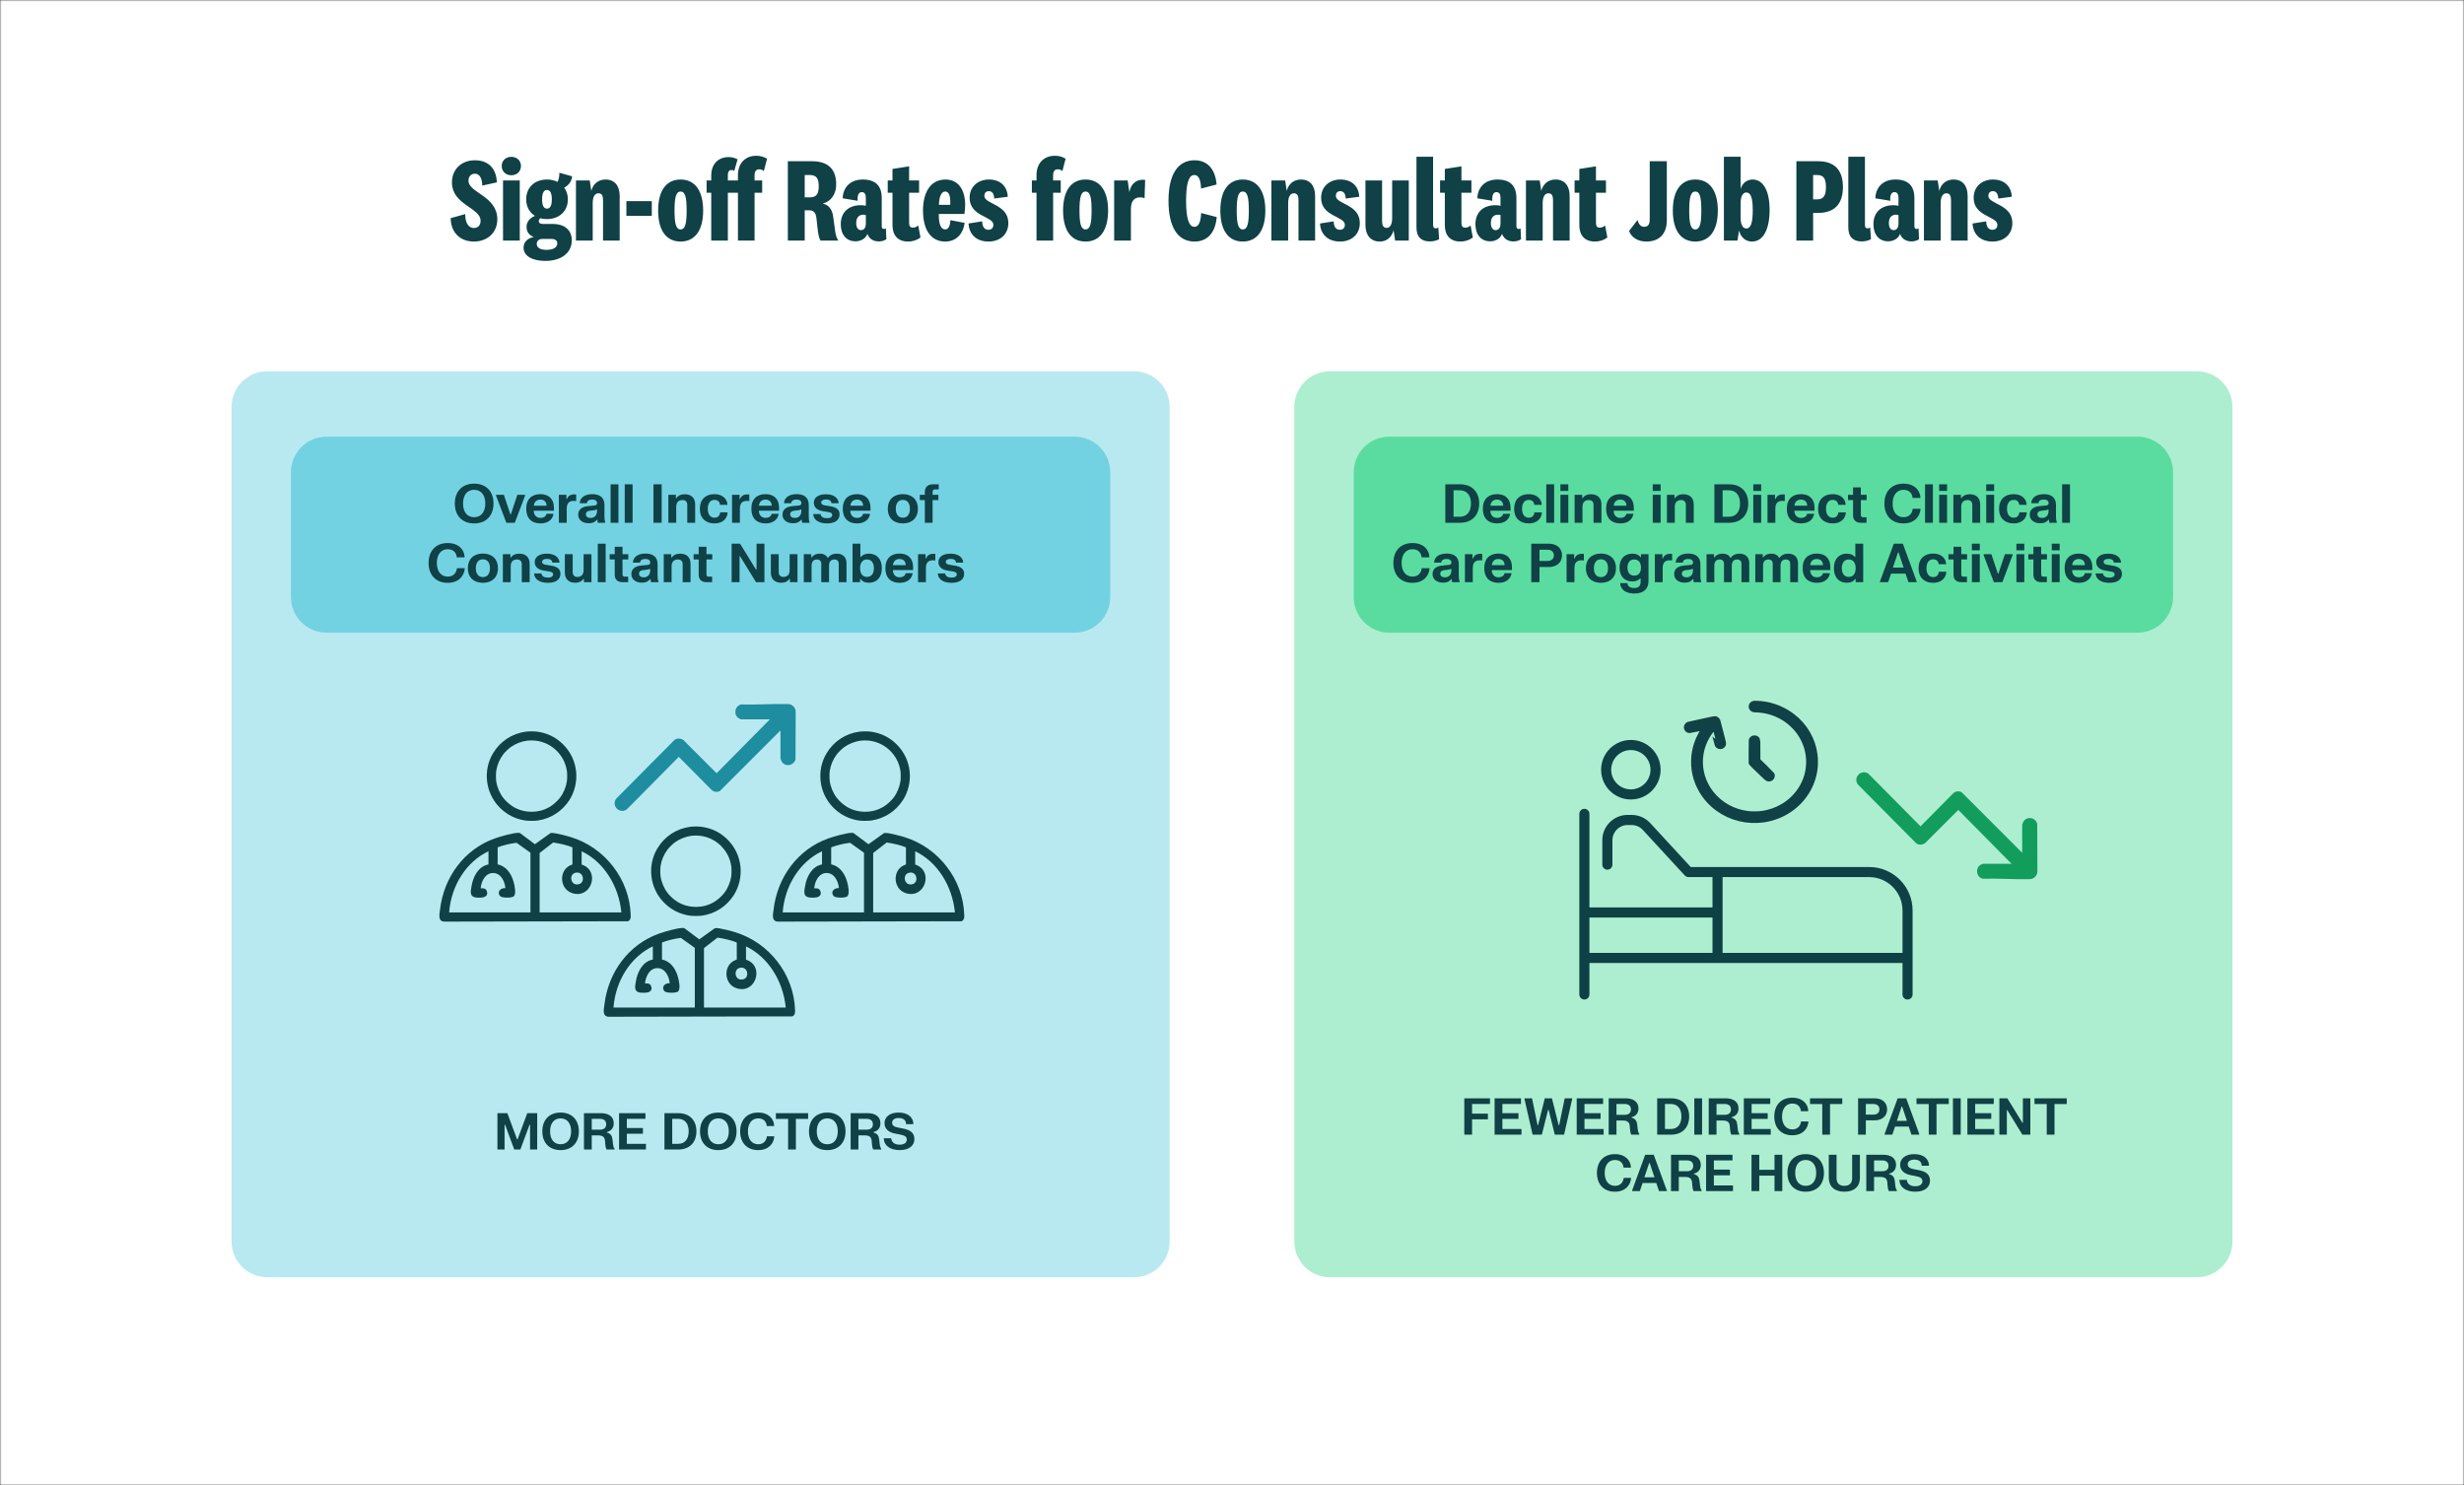 <svg width="768" height="463" viewBox="0 0 768 463" fill="none" xmlns="http://www.w3.org/2000/svg">
<rect x="0" y="0" width="768" height="463" fill="#333333" stroke="none"/>
<g clip-path="url(#clip0_53_837)">
<mask id="mask0_53_837" style="mask-type:luminance" maskUnits="userSpaceOnUse" x="0" y="0" width="768" height="463">
<path d="M768 0H0V463H768V0Z" fill="white"/>
</mask>
<g mask="url(#mask0_53_837)">
<path d="M768 0H0V463H768V0Z" fill="white"/>
<path d="M353.465 115.75H83.277C77.145 115.75 72.174 120.725 72.174 126.862V387.068C72.174 393.205 77.145 398.18 83.277 398.18H353.465C359.598 398.18 364.569 393.205 364.569 387.068V126.862C364.569 120.725 359.598 115.75 353.465 115.75Z" fill="#B9E9F0"/>
<path d="M684.723 115.75H414.535C408.403 115.75 403.431 120.725 403.431 126.862V387.068C403.431 393.205 408.403 398.18 414.535 398.18H684.723C690.855 398.18 695.827 393.205 695.827 387.068V126.862C695.827 120.725 690.855 115.75 684.723 115.75Z" fill="#ADEED0"/>
<path d="M247.806 314.979V314.898C247.493 303.847 239.806 293.856 229.113 290.608C229.062 290.591 223.904 289.06 222.845 289.363L222.788 289.38L217.956 292.843L213.489 289.501C213.211 289.262 212.945 289.279 212.733 289.293H212.643C210.81 289.369 207.023 290.477 205.402 291.056C196.061 294.394 189.53 302.955 188.361 313.397C188.343 313.539 188.32 313.696 188.297 313.865C188.168 314.746 188.011 315.84 188.555 316.486C188.814 316.793 189.195 316.954 189.692 316.968L246.884 316.857H246.965L247.039 316.82C247.849 316.396 247.826 315.611 247.81 314.983L247.806 314.979ZM203.479 299.142C200.311 299.731 198.677 302.985 198.203 305.896C198.183 306.027 198.159 306.162 198.132 306.297C197.967 307.222 197.796 308.177 198.294 308.83C198.566 309.19 199.014 309.4 199.619 309.456C201.358 309.618 202.42 309.406 202.867 308.803C203.143 308.434 203.163 307.956 202.931 307.387C202.581 306.522 201.757 306.559 201.152 306.589C201.115 306.589 201.078 306.589 201.041 306.593C201.28 304.227 202.554 301.814 204.905 301.814C207.231 301.814 208.503 304.173 208.762 306.515C208.048 306.458 207.303 306.748 206.926 307.273C206.576 307.764 206.61 308.36 207.023 308.904C207.229 309.177 207.679 309.353 208.402 309.44C209.283 309.548 210.82 309.514 211.324 309.103C212.215 308.379 211.624 305.731 211.324 304.627C210.511 301.602 208.657 299.569 206.334 299.129L206.344 293.809C208.278 293.098 210.258 292.623 212.235 292.398L216.567 295.501V314.094H191.219C191.864 305.664 196.626 298.267 203.479 295.03V299.132V299.142ZM231.48 305.344C230.209 305.574 229.476 304.759 229.311 303.854C229.153 302.969 229.519 301.919 230.706 301.707C231.981 301.474 232.711 302.292 232.875 303.201C233.033 304.085 232.667 305.136 231.48 305.348V305.344ZM226.426 303.42C226.358 305.25 227.334 307.411 229.661 308.117C231.403 308.646 233.027 308.299 234.231 307.145C235.492 305.933 236.054 303.992 235.62 302.306C235.229 300.788 234.133 299.684 232.519 299.179V295.043C239.258 298.237 244.073 305.634 244.907 314.104H219.421V295.572L223.638 292.304C226.059 292.664 227.976 293.146 229.638 293.815L229.648 299.159C227.751 299.701 226.493 301.346 226.419 303.422L226.426 303.42Z" fill="#0F4146"/>
<path fill-rule="evenodd" clip-rule="evenodd" d="M230.804 270.275C230.488 267.024 229.089 264.06 226.779 261.748C224.533 259.503 221.819 258.164 218.655 257.75C217.72 257.629 216.015 257.629 215.107 257.753C210.816 258.335 207.151 260.751 204.908 264.474C201.706 269.791 202.494 276.74 206.811 281.229C208.715 283.208 210.947 284.514 213.56 285.17C214.686 285.456 215.534 285.55 216.909 285.55C217.781 285.55 218.416 285.516 218.907 285.439C222.946 284.82 226.392 282.599 228.642 279.17C230.309 276.632 231.103 273.358 230.804 270.275ZM227.928 273.166C227.663 274.997 226.866 276.915 225.77 278.348C225.014 279.338 223.675 280.539 222.646 281.152C220.87 282.209 219.001 282.72 216.909 282.72C214.818 282.72 212.948 282.209 211.173 281.152C210.144 280.539 208.802 279.338 208.048 278.348C206.953 276.912 206.146 274.983 205.887 273.166C205.782 272.423 205.782 270.706 205.89 270.016C206.183 268.121 206.879 266.453 208.039 264.884C208.554 264.184 209.68 263.088 210.423 262.555C211.902 261.502 213.756 260.779 215.598 260.543C216.223 260.463 217.518 260.459 218.157 260.543C220.682 260.856 222.919 261.926 224.67 263.653C226.463 265.423 227.545 267.536 227.928 270.02C228.037 270.713 228.037 272.429 227.928 273.169V273.166Z" fill="#0F4146"/>
<path d="M300.54 285.325V285.244C300.228 274.192 292.54 264.202 281.847 260.954C281.797 260.938 276.638 259.406 275.579 259.709L275.521 259.725L270.689 263.189L266.224 259.847C265.944 259.608 265.679 259.624 265.467 259.638H265.376C263.544 259.715 259.758 260.823 258.137 261.401C248.795 264.74 242.265 273.301 241.095 283.743C241.078 283.885 241.055 284.043 241.031 284.211C240.903 285.092 240.745 286.187 241.29 286.832C241.549 287.139 241.928 287.3 242.426 287.314L299.619 287.203H299.699L299.773 287.166C300.584 286.741 300.56 285.957 300.543 285.328L300.54 285.325ZM256.213 269.488C253.046 270.077 251.412 273.331 250.937 276.242C250.917 276.373 250.893 276.508 250.867 276.642C250.702 277.568 250.531 278.524 251.028 279.177C251.301 279.536 251.748 279.746 252.353 279.803C254.091 279.964 255.154 279.752 255.601 279.15C255.877 278.78 255.897 278.302 255.665 277.733C255.315 276.868 254.492 276.905 253.886 276.935C253.849 276.935 253.812 276.935 253.775 276.939C254.014 274.573 255.289 272.16 257.639 272.16C259.966 272.16 261.237 274.519 261.496 276.861C260.783 276.805 260.036 277.093 259.66 277.618C259.31 278.11 259.344 278.706 259.758 279.251C259.962 279.523 260.413 279.698 261.137 279.785C262.017 279.894 263.554 279.859 264.059 279.449C264.95 278.726 264.358 276.078 264.059 274.974C263.244 271.948 261.392 269.915 259.068 269.474L259.079 264.154C261.012 263.444 262.993 262.97 264.97 262.744L269.3 265.847V284.439H243.953C244.599 276.01 249.36 268.613 256.213 265.376V269.478V269.488ZM284.214 275.691C282.943 275.919 282.21 275.104 282.046 274.2C281.887 273.314 282.254 272.264 283.441 272.052C284.715 271.82 285.445 272.638 285.61 273.547C285.768 274.431 285.402 275.481 284.214 275.693V275.691ZM279.16 273.765C279.093 275.596 280.068 277.756 282.395 278.463C284.137 278.992 285.761 278.644 286.964 277.491C288.226 276.279 288.787 274.338 288.353 272.651C287.964 271.134 286.867 270.03 285.254 269.525V265.39C291.993 268.583 296.808 275.979 297.642 284.45H272.156V265.918L276.373 262.65C278.793 263.01 280.71 263.491 282.371 264.161L282.381 269.505C280.485 270.047 279.227 271.692 279.153 273.769L279.16 273.765Z" fill="#0F4146"/>
<path fill-rule="evenodd" clip-rule="evenodd" d="M283.538 240.621C283.223 237.371 281.824 234.406 279.513 232.094C277.267 229.849 274.554 228.51 271.389 228.096C270.454 227.975 268.749 227.975 267.841 228.1C263.551 228.681 259.886 231.098 257.643 234.82C254.441 240.137 255.228 247.085 259.546 251.575C261.449 253.554 263.682 254.859 266.294 255.516C267.421 255.802 268.269 255.896 269.644 255.896C270.515 255.896 271.15 255.862 271.642 255.785C275.68 255.166 279.126 252.944 281.376 249.515C283.044 246.978 283.838 243.704 283.538 240.621ZM280.663 243.512C280.398 245.343 279.601 247.261 278.505 248.695C277.748 249.684 276.41 250.885 275.381 251.498C273.605 252.554 271.735 253.066 269.644 253.066C267.552 253.066 265.683 252.554 263.907 251.498C262.878 250.885 261.536 249.684 260.783 248.695C259.687 247.258 258.88 245.329 258.621 243.512C258.516 242.768 258.516 241.052 258.624 240.362C258.917 238.467 259.613 236.799 260.773 235.23C261.288 234.53 262.414 233.433 263.158 232.902C264.637 231.848 266.49 231.125 268.333 230.889C268.958 230.808 270.253 230.805 270.891 230.889C273.416 231.202 275.653 232.272 277.404 233.998C279.197 235.769 280.28 237.882 280.663 240.366C280.771 241.059 280.771 242.775 280.663 243.516V243.512Z" fill="#0F4146"/>
<path d="M196.578 285.325V285.244C196.266 274.192 188.578 264.202 177.884 260.954C177.834 260.938 172.676 259.406 171.616 259.709L171.56 259.725L166.727 263.189L162.262 259.847C161.983 259.608 161.717 259.624 161.506 259.638H161.414C159.582 259.715 155.796 260.823 154.175 261.401C144.833 264.74 138.303 273.301 137.132 283.743C137.116 283.885 137.093 284.043 137.069 284.211C136.941 285.092 136.783 286.187 137.328 286.832C137.587 287.139 137.967 287.3 138.464 287.314L195.657 287.203H195.737L195.811 287.166C196.622 286.741 196.598 285.957 196.581 285.328L196.578 285.325ZM152.251 269.488C149.084 270.077 147.449 273.331 146.975 276.242C146.955 276.373 146.931 276.508 146.904 276.642C146.74 277.568 146.569 278.524 147.066 279.177C147.338 279.536 147.785 279.746 148.39 279.803C150.129 279.964 151.192 279.752 151.639 279.15C151.915 278.78 151.935 278.302 151.703 277.733C151.353 276.868 150.53 276.905 149.925 276.935C149.888 276.935 149.851 276.935 149.814 276.939C150.052 274.573 151.326 272.16 153.677 272.16C156.004 272.16 157.275 274.519 157.534 276.861C156.821 276.805 156.074 277.093 155.698 277.618C155.348 278.11 155.382 278.706 155.796 279.251C156 279.523 156.451 279.698 157.174 279.785C158.055 279.894 159.592 279.859 160.096 279.449C160.988 278.726 160.395 276.078 160.096 274.974C159.282 271.948 157.43 269.915 155.106 269.474L155.117 264.154C157.049 263.444 159.031 262.97 161.008 262.744L165.338 265.847V284.439H139.991C140.636 276.01 145.398 268.613 152.251 265.376V269.478V269.488ZM180.252 275.691C178.981 275.919 178.248 275.104 178.083 274.2C177.925 273.314 178.292 272.264 179.479 272.052C180.753 271.82 181.483 272.638 181.648 273.547C181.806 274.431 181.439 275.481 180.252 275.693V275.691ZM175.198 273.765C175.131 275.596 176.106 277.756 178.433 278.463C180.175 278.992 181.799 278.644 183.003 277.491C184.263 276.279 184.825 274.338 184.392 272.651C184.002 271.134 182.905 270.03 181.291 269.525V265.39C188.03 268.583 192.846 275.979 193.679 284.45H168.194V265.918L172.41 262.65C174.832 263.01 176.748 263.491 178.409 264.161L178.419 269.505C176.523 270.047 175.265 271.692 175.191 273.769L175.198 273.765Z" fill="#0F4146"/>
<path fill-rule="evenodd" clip-rule="evenodd" d="M179.576 240.621C179.261 237.371 177.861 234.406 175.551 232.094C173.305 229.849 170.591 228.51 167.427 228.096C166.492 227.975 164.787 227.975 163.879 228.1C159.589 228.681 155.923 231.098 153.681 234.82C150.479 240.137 151.266 247.085 155.584 251.575C157.487 253.554 159.72 254.859 162.333 255.516C163.459 255.802 164.307 255.896 165.682 255.896C166.552 255.896 167.188 255.862 167.679 255.785C171.717 255.166 175.164 252.944 177.415 249.515C179.082 246.978 179.876 243.704 179.576 240.621ZM176.701 243.512C176.436 245.343 175.639 247.261 174.542 248.695C173.785 249.684 172.448 250.885 171.419 251.498C169.643 252.554 167.774 253.066 165.682 253.066C163.591 253.066 161.72 252.554 159.945 251.498C158.916 250.885 157.574 249.684 156.821 248.695C155.725 247.258 154.918 245.329 154.659 243.512C154.555 242.768 154.555 241.052 154.662 240.362C154.955 238.467 155.651 236.799 156.811 235.23C157.325 234.53 158.452 233.433 159.195 232.902C160.675 231.848 162.527 231.125 164.371 230.889C164.996 230.808 166.291 230.805 166.929 230.889C169.455 231.202 171.691 232.272 173.443 233.998C175.235 235.769 176.318 237.882 176.701 240.366C176.809 241.059 176.809 242.775 176.701 243.516V243.512Z" fill="#0F4146"/>
<path d="M582.588 270.286H526.976L514.355 256.591C512.866 254.974 510.752 254.048 508.557 254.048H507.309C502.961 254.048 499.423 257.59 499.423 261.94V269.543C499.423 270.411 500.129 271.118 500.997 271.118C501.865 271.118 502.571 270.411 502.571 269.543V261.94C502.571 259.327 504.695 257.199 507.309 257.199H508.557C509.875 257.199 511.145 257.754 512.04 258.726L525.127 272.929C525.424 273.251 525.847 273.437 526.285 273.437H533.763V282.893H495.408V253.726C495.408 252.857 494.702 252.151 493.834 252.151C492.966 252.151 492.26 252.857 492.26 253.726V310.032C492.26 310.901 492.966 311.607 493.834 311.607C494.702 311.607 495.408 310.901 495.408 310.032V300.219H592.986V310.032C592.986 310.901 593.692 311.607 594.56 311.607C595.428 311.607 596.134 310.901 596.134 310.032V283.842C596.134 276.367 590.056 270.286 582.588 270.286ZM495.408 286.043H533.763V297.066H495.408V286.043ZM536.912 273.437H582.588C588.32 273.437 592.986 278.106 592.986 283.842V297.068H536.912V273.437Z" fill="#0E4145"/>
<path d="M508.319 249.24C513.432 249.24 517.592 245.076 517.592 239.96C517.592 234.843 513.432 230.68 508.319 230.68C503.206 230.68 499.044 234.843 499.044 239.96C499.044 245.076 503.204 249.24 508.319 249.24ZM502.192 239.96C502.192 236.58 504.94 233.83 508.317 233.83C511.694 233.83 514.442 236.58 514.442 239.96C514.442 243.339 511.694 246.089 508.317 246.089C504.94 246.089 502.192 243.339 502.192 239.96Z" fill="#0E4145"/>
<path fill-rule="evenodd" clip-rule="evenodd" d="M546.731 219.477C546.217 219.555 545.902 220.054 546.069 220.527C546.132 220.706 546.325 220.914 546.505 220.997C546.634 221.057 546.718 221.067 547.366 221.089C550.377 221.195 553.078 221.948 555.594 223.385C556.859 224.109 557.858 224.86 558.955 225.915C560.377 227.283 561.39 228.646 562.241 230.339C563.896 233.631 564.367 237.27 563.602 240.875C563.12 243.146 562.04 245.451 560.568 247.348C559.653 248.527 558.497 249.655 557.279 250.556C555.396 251.951 553.179 252.967 550.843 253.506C550.036 253.693 549.366 253.801 548.393 253.901C547.893 253.952 545.857 253.952 545.338 253.901C542.161 253.588 539.326 252.564 536.824 250.827C535.039 249.587 533.445 247.928 532.29 246.109C530.166 242.765 529.355 238.881 529.973 235.014C530.441 232.082 531.749 229.282 533.703 227.028C533.849 226.86 533.976 226.723 533.985 226.723C533.994 226.723 534.311 227.909 534.688 229.358C535.066 230.808 535.399 232.042 535.428 232.1C535.621 232.494 536.131 232.66 536.543 232.467C536.725 232.381 536.836 232.272 536.936 232.085C537.073 231.826 537.1 231.956 536.143 228.274C535.655 226.395 535.242 224.817 535.225 224.766C535.181 224.636 534.995 224.435 534.852 224.365C534.786 224.333 534.665 224.293 534.583 224.275C534.443 224.247 534.183 224.298 530.464 225.096C528.281 225.563 526.435 225.968 526.361 225.995C526.172 226.063 526.031 226.191 525.933 226.386C525.665 226.912 526.051 227.531 526.649 227.537C526.784 227.538 527.56 227.383 529.424 226.981C530.847 226.675 532.016 226.429 532.022 226.435C532.029 226.441 531.959 226.538 531.868 226.651C530.739 228.046 529.681 229.982 529.055 231.793C528.426 233.618 528.139 235.248 528.102 237.226C528.065 239.227 528.305 240.88 528.916 242.829C529.215 243.782 529.553 244.587 530.081 245.603C531.398 248.133 533.255 250.275 535.599 251.966C539.607 254.858 544.632 256.083 549.618 255.383C552.511 254.978 555.363 253.873 557.76 252.229C561.968 249.344 564.755 244.921 565.467 240.001C565.596 239.105 565.634 238.55 565.634 237.535C565.634 236.579 565.613 236.196 565.512 235.387C564.923 230.666 562.449 226.384 558.597 223.422C556.873 222.096 554.988 221.106 552.859 220.405C551.213 219.864 549.34 219.532 547.679 219.489C547.338 219.48 547.018 219.468 546.966 219.464C546.915 219.459 546.81 219.465 546.731 219.477ZM546.601 230.283C546.333 230.379 546.119 230.595 546.05 230.842C546.031 230.914 546.022 232.144 546.028 234.348L546.036 237.743L546.108 237.877C546.158 237.97 546.915 238.718 548.512 240.255C551.086 242.731 550.966 242.632 551.358 242.63C551.962 242.627 552.361 242.024 552.112 241.494C552.077 241.42 551.31 240.66 549.878 239.279L547.696 237.176L547.688 233.985C547.68 230.975 547.677 230.788 547.624 230.695C547.545 230.556 547.358 230.384 547.213 230.317C547.058 230.245 546.755 230.229 546.601 230.283Z" fill="#0F4146" stroke="#0F4146" stroke-width="2"/>
<path d="M147.718 75.302C143.461 75.302 140.537 72.524 140.463 68.005L145.016 66.746C144.942 69.376 146.015 71.08 147.681 71.08C149.013 71.08 149.79 70.228 149.79 68.82C149.79 64.709 140.871 63.931 140.871 56.856C140.871 52.819 143.794 49.967 148.014 49.967C152.27 49.967 154.713 52.56 154.861 56.856L150.309 57.856C150.309 55.745 149.531 54.153 148.051 54.153C146.792 54.153 146.015 55.004 146.015 56.338C146.015 60.116 155.009 61.079 155.009 68.376C155.009 72.561 151.863 75.302 147.718 75.302ZM162.377 51.745C162.377 53.486 161.082 54.634 159.379 54.634C157.677 54.634 156.381 53.486 156.381 51.745C156.381 50.041 157.677 48.893 159.379 48.893C161.082 48.893 162.377 50.041 162.377 51.745ZM156.788 56.264H162.007V75.006H156.788V56.264ZM168.965 62.153C168.965 64.005 169.446 65.042 170.482 65.042C171.518 65.042 171.999 64.005 171.999 62.153C171.999 60.264 171.518 59.227 170.482 59.227C169.446 59.227 168.965 60.264 168.965 62.153ZM178.218 74.895C178.218 79.006 174.738 81.34 170.001 81.34C166.115 81.34 163.191 79.932 163.191 77.191C163.191 75.376 164.597 74.154 166.411 73.895C165.115 73.45 164.116 72.413 164.116 70.746C164.116 69.043 165.263 67.894 166.744 67.302C165.078 66.265 164.005 64.487 164.005 62.153C164.005 58.338 166.744 55.967 170.482 55.967C171.703 55.967 172.814 56.227 173.776 56.708C174.146 56.005 174.331 55.115 174.368 53.856L178.329 54.967C178.218 56.523 177.107 57.931 175.849 58.486C176.589 59.486 176.996 60.746 176.996 62.153C176.996 65.931 174.183 68.302 170.482 68.302C169.742 68.302 169.076 68.228 168.409 68.043C168.113 68.265 167.928 68.598 167.928 68.931C167.928 69.561 168.483 69.82 169.261 69.82H172.259C176.145 69.82 178.218 71.858 178.218 74.895ZM167.299 76.043C167.299 77.302 168.557 77.895 170.334 77.895C172.296 77.895 173.702 77.228 173.702 75.895C173.702 75.006 173.073 74.487 171.888 74.487H169.039C168.002 74.487 167.299 75.08 167.299 76.043ZM183.817 56.264L184.298 59.523C184.853 57.301 186.518 55.967 188.739 55.967C191.552 55.967 193.144 57.894 193.144 61.079V75.006H187.962V62.301C187.962 61.079 187.592 60.264 186.555 60.264C185.482 60.264 184.742 61.19 184.742 63.338V75.006H179.523V56.264H183.817ZM195.238 67.302V62.709H203.159V67.302H195.238ZM219.163 65.635C219.163 71.709 216.683 75.302 212.131 75.302C207.578 75.302 205.135 71.709 205.135 65.635C205.135 59.56 207.578 55.967 212.131 55.967C216.683 55.967 219.163 59.56 219.163 65.635ZM214.018 65.635C214.018 61.486 213.574 59.709 212.131 59.709C210.724 59.709 210.243 61.486 210.243 65.635C210.243 69.746 210.724 71.524 212.131 71.524C213.574 71.524 214.018 69.746 214.018 65.635ZM226.864 75.006H221.683V60.079H220.239V56.264H221.683V54.782C221.683 51.004 223.977 48.967 227.16 48.967C228.123 48.967 229.159 49.263 229.899 49.671L228.863 53.264C228.604 53.078 228.345 53.004 228.012 53.004C227.271 53.004 226.864 53.56 226.864 54.523V56.264H230.01V54.597C230.01 50.819 232.379 48.559 235.71 48.559C237.117 48.559 238.153 48.93 239.078 49.485L238.079 53.338C237.598 52.93 237.228 52.782 236.635 52.782C235.636 52.782 235.192 53.449 235.192 54.634V56.264H237.561V60.079H235.192V75.006H230.01V60.079H226.864V75.006ZM255.186 58.042C255.186 55.782 254.594 54.56 252.41 54.56H250.818V61.523H252.447C254.594 61.523 255.186 60.301 255.186 58.042ZM261.293 75.006H255.741C255.371 74.376 255.149 73.487 254.964 72.339L254.446 67.783C254.187 66.153 253.52 65.561 252.188 65.561H250.818V75.006H245.563V50.263H253.076C258.221 50.263 260.627 52.856 260.627 57.449C260.627 60.894 258.665 62.931 256.518 63.413V63.487C258.147 63.857 259.331 65.116 259.664 67.339L260.331 72.191C260.479 73.302 260.775 74.228 261.293 75.006ZM274.829 61.783V70.487C274.829 71.154 275.125 71.376 275.495 71.376C275.717 71.376 275.902 71.339 276.125 71.191L276.273 74.599C275.643 75.006 274.792 75.265 273.83 75.265C272.719 75.265 271.646 74.858 270.943 73.969C270.684 73.673 270.499 73.302 270.351 72.895C269.87 74.302 268.389 75.228 266.649 75.228C263.8 75.228 262.06 73.154 262.06 69.894C262.06 65.968 264.725 63.968 268.278 63.968C268.87 63.968 269.462 64.042 269.87 64.153V61.635C269.87 60.709 269.573 59.894 268.611 59.894C267.612 59.894 267.205 60.894 267.316 62.598L262.652 61.82C262.763 58.412 265.021 55.967 268.907 55.967C272.83 55.967 274.829 57.856 274.829 61.783ZM269.87 69.672V67.042C269.684 66.968 269.388 66.931 269.092 66.931C267.723 66.931 266.872 67.82 266.872 69.524C266.872 70.969 267.464 71.746 268.352 71.746C269.277 71.746 269.87 71.043 269.87 69.672ZM286.208 70.302L286.911 74.043C285.911 74.821 284.505 75.302 283.062 75.302C279.879 75.302 278.176 73.413 278.176 70.191V60.079H276.695V56.264H278.176V52.671L283.358 51.856V56.264H286.467V60.079H283.358V69.524C283.358 70.561 283.765 70.969 284.542 70.969C285.134 70.969 285.615 70.783 286.208 70.302ZM294.61 71.524C295.721 71.524 296.128 70.228 296.239 68.635L300.68 69.487C300.162 73.043 297.978 75.302 294.61 75.302C290.206 75.302 287.689 71.709 287.689 65.635C287.689 59.894 290.095 55.967 294.684 55.967C298.867 55.967 300.828 59.412 300.828 63.857C300.828 64.672 300.754 65.598 300.606 66.709H292.612C292.575 69.857 293.241 71.524 294.61 71.524ZM292.649 63.857H296.165C296.202 63.598 296.202 63.338 296.202 63.079C296.202 61.301 295.869 59.709 294.61 59.709C293.315 59.709 292.723 61.486 292.649 63.857ZM301.888 69.672L306.144 69.005C306.144 70.635 306.847 71.635 308.032 71.635C309.031 71.635 309.623 71.08 309.623 70.08C309.623 67.376 302.221 67.561 302.221 61.672C302.221 58.19 304.812 55.967 308.254 55.967C311.918 55.967 313.991 58.227 314.102 61.338L309.882 61.894C309.845 60.523 309.327 59.597 308.217 59.597C307.366 59.597 306.81 60.116 306.81 61.079C306.81 63.672 314.287 63.635 314.287 69.524C314.287 73.117 311.659 75.302 308.106 75.302C304.331 75.302 302.036 73.043 301.888 69.672ZM323.068 60.079H321.624V56.264H323.068V54.597C323.068 50.819 325.437 48.559 328.768 48.559C330.211 48.559 331.248 48.93 332.136 49.485L331.136 53.338C330.655 52.93 330.285 52.782 329.693 52.782C328.694 52.782 328.25 53.449 328.25 54.634V56.264H330.618V60.079H328.25V75.006H323.068V60.079ZM345.38 65.635C345.38 71.709 342.9 75.302 338.347 75.302C333.795 75.302 331.352 71.709 331.352 65.635C331.352 59.56 333.795 55.967 338.347 55.967C342.9 55.967 345.38 59.56 345.38 65.635ZM340.235 65.635C340.235 61.486 339.791 59.709 338.347 59.709C336.941 59.709 336.46 61.486 336.46 65.635C336.46 69.746 336.941 71.524 338.347 71.524C339.791 71.524 340.235 69.746 340.235 65.635ZM356.93 56.079L356.745 61.783C356.375 61.635 355.931 61.523 355.376 61.523C353.377 61.523 352.489 62.931 352.489 65.153V75.006H347.27V56.264H351.489L352.008 59.931C352.452 57.227 354.302 55.745 356.93 56.079ZM364.21 62.598C364.21 54.301 367.171 49.967 372.316 49.967C376.609 49.967 378.83 53.041 379.2 57.523L374.352 58.782C374.278 56.56 373.834 54.56 372.242 54.56C370.503 54.56 369.688 57.227 369.688 62.598C369.688 68.005 370.54 70.709 372.279 70.709C373.834 70.709 374.278 68.635 374.389 66.413L379.237 67.672C378.867 72.154 376.646 75.302 372.316 75.302C367.171 75.302 364.21 70.932 364.21 62.598ZM394.392 65.635C394.392 71.709 391.912 75.302 387.36 75.302C382.807 75.302 380.364 71.709 380.364 65.635C380.364 59.56 382.807 55.967 387.36 55.967C391.912 55.967 394.392 59.56 394.392 65.635ZM389.247 65.635C389.247 61.486 388.803 59.709 387.36 59.709C385.953 59.709 385.472 61.486 385.472 65.635C385.472 69.746 385.953 71.524 387.36 71.524C388.803 71.524 389.247 69.746 389.247 65.635ZM400.576 56.264L401.057 59.523C401.612 57.301 403.278 55.967 405.498 55.967C408.311 55.967 409.903 57.894 409.903 61.079V75.006H404.721V62.301C404.721 61.079 404.351 60.264 403.315 60.264C402.241 60.264 401.501 61.19 401.501 63.338V75.006H396.282V56.264H400.576ZM411.442 69.672L415.699 69.005C415.699 70.635 416.402 71.635 417.586 71.635C418.586 71.635 419.178 71.08 419.178 70.08C419.178 67.376 411.776 67.561 411.776 61.672C411.776 58.19 414.366 55.967 417.809 55.967C421.473 55.967 423.545 58.227 423.656 61.338L419.437 61.894C419.4 60.523 418.882 59.597 417.772 59.597C416.92 59.597 416.365 60.116 416.365 61.079C416.365 63.672 423.841 63.635 423.841 69.524C423.841 73.117 421.214 75.302 417.66 75.302C413.885 75.302 411.59 73.043 411.442 69.672ZM434.847 75.006L434.366 71.784C433.811 73.932 432.256 75.302 430.035 75.302C427.26 75.302 425.594 73.339 425.594 70.154V56.264H430.776V68.969C430.776 70.191 431.183 71.043 432.182 71.043C433.218 71.043 433.922 70.08 433.922 68.005V56.264H439.103V75.006H434.847ZM448.306 70.932L448.566 74.561C447.862 74.969 446.789 75.265 445.679 75.265C443.162 75.265 441.496 74.043 441.496 70.895V48.856H446.678V70.228C446.678 70.895 447.011 71.191 447.492 71.191C447.751 71.191 448.01 71.117 448.306 70.932ZM458.364 70.302L459.068 74.043C458.068 74.821 456.662 75.302 455.218 75.302C452.035 75.302 450.333 73.413 450.333 70.191V60.079H448.852V56.264H450.333V52.671L455.515 51.856V56.264H458.624V60.079H455.515V69.524C455.515 70.561 455.922 70.969 456.699 70.969C457.291 70.969 457.772 70.783 458.364 70.302ZM472.648 61.783V70.487C472.648 71.154 472.944 71.376 473.315 71.376C473.537 71.376 473.722 71.339 473.944 71.191L474.092 74.599C473.463 75.006 472.611 75.265 471.649 75.265C470.539 75.265 469.465 74.858 468.762 73.969C468.503 73.673 468.318 73.302 468.17 72.895C467.689 74.302 466.208 75.228 464.469 75.228C461.619 75.228 459.879 73.154 459.879 69.894C459.879 65.968 462.544 63.968 466.097 63.968C466.689 63.968 467.282 64.042 467.689 64.153V61.635C467.689 60.709 467.393 59.894 466.43 59.894C465.431 59.894 465.024 60.894 465.135 62.598L460.471 61.82C460.582 58.412 462.84 55.967 466.726 55.967C470.65 55.967 472.648 57.856 472.648 61.783ZM467.689 69.672V67.042C467.504 66.968 467.208 66.931 466.911 66.931C465.542 66.931 464.691 67.82 464.691 69.524C464.691 70.969 465.283 71.746 466.171 71.746C467.097 71.746 467.689 71.043 467.689 69.672ZM479.913 56.264L480.394 59.523C480.949 57.301 482.615 55.967 484.836 55.967C487.648 55.967 489.24 57.894 489.24 61.079V75.006H484.058V62.301C484.058 61.079 483.688 60.264 482.652 60.264C481.578 60.264 480.838 61.19 480.838 63.338V75.006H475.62V56.264H479.913ZM500.292 70.302L500.995 74.043C499.996 74.821 498.589 75.302 497.146 75.302C493.963 75.302 492.26 73.413 492.26 70.191V60.079H490.78V56.264H492.26V52.671L497.442 51.856V56.264H500.551V60.079H497.442V69.524C497.442 70.561 497.849 70.969 498.626 70.969C499.218 70.969 499.7 70.783 500.292 70.302ZM514.203 68.413V50.263H519.532V68.598C519.532 73.117 517.016 75.302 513.092 75.302C510.464 75.302 508.429 73.932 507.763 72.006L510.39 68.598C510.761 69.82 511.316 70.709 512.463 70.709C513.648 70.709 514.203 70.006 514.203 68.413ZM535.428 65.635C535.428 71.709 532.948 75.302 528.396 75.302C523.843 75.302 521.401 71.709 521.401 65.635C521.401 59.56 523.843 55.967 528.396 55.967C532.948 55.967 535.428 59.56 535.428 65.635ZM530.283 65.635C530.283 61.486 529.839 59.709 528.396 59.709C526.989 59.709 526.508 61.486 526.508 65.635C526.508 69.746 526.989 71.524 528.396 71.524C529.839 71.524 530.283 69.746 530.283 65.635ZM542.537 48.856V58.931C542.981 57.19 544.462 55.967 546.276 55.967C549.644 55.967 551.568 59.597 551.568 65.45C551.568 71.302 549.681 75.302 546.09 75.302C544.055 75.302 542.537 73.969 542.056 71.858L541.538 75.006H537.319V48.856H542.537ZM542.537 63.227V67.968C542.537 70.006 543.203 71.228 544.314 71.228C545.757 71.228 546.313 69.302 546.313 65.524C546.313 61.746 545.72 60.005 544.314 60.005C543.203 60.005 542.537 61.264 542.537 63.227ZM566.686 66.376H565.131V75.006H559.913V50.263H566.686C571.756 50.263 574.421 52.967 574.421 58.301C574.421 63.635 571.756 66.376 566.686 66.376ZM569.129 58.338C569.129 55.634 568.351 54.56 566.39 54.56H565.131V62.153H566.39C568.314 62.153 569.129 61.042 569.129 58.338ZM582.908 70.932L583.167 74.561C582.464 74.969 581.391 75.265 580.28 75.265C577.763 75.265 576.098 74.043 576.098 70.895V48.856H581.28V70.228C581.28 70.895 581.613 71.191 582.094 71.191C582.353 71.191 582.612 71.117 582.908 70.932ZM596.697 61.783V70.487C596.697 71.154 596.993 71.376 597.363 71.376C597.585 71.376 597.77 71.339 597.992 71.191L598.14 74.599C597.511 75.006 596.66 75.265 595.698 75.265C594.587 75.265 593.514 74.858 592.811 73.969C592.552 73.673 592.367 73.302 592.219 72.895C591.737 74.302 590.257 75.228 588.517 75.228C585.667 75.228 583.928 73.154 583.928 69.894C583.928 65.968 586.593 63.968 590.146 63.968C590.738 63.968 591.33 64.042 591.737 64.153V61.635C591.737 60.709 591.441 59.894 590.479 59.894C589.48 59.894 589.073 60.894 589.184 62.598L584.52 61.82C584.631 58.412 586.889 55.967 590.775 55.967C594.698 55.967 596.697 57.856 596.697 61.783ZM591.737 69.672V67.042C591.552 66.968 591.256 66.931 590.96 66.931C589.591 66.931 588.739 67.82 588.739 69.524C588.739 70.969 589.332 71.746 590.22 71.746C591.145 71.746 591.737 71.043 591.737 69.672ZM603.962 56.264L604.443 59.523C604.998 57.301 606.663 55.967 608.884 55.967C611.697 55.967 613.289 57.894 613.289 61.079V75.006H608.107V62.301C608.107 61.079 607.737 60.264 606.7 60.264C605.627 60.264 604.887 61.19 604.887 63.338V75.006H599.668V56.264H603.962ZM614.828 69.672L619.084 69.005C619.084 70.635 619.788 71.635 620.972 71.635C621.972 71.635 622.564 71.08 622.564 70.08C622.564 67.376 615.161 67.561 615.161 61.672C615.161 58.19 617.752 55.967 621.194 55.967C624.859 55.967 626.931 58.227 627.042 61.338L622.823 61.894C622.786 60.523 622.268 59.597 621.157 59.597C620.306 59.597 619.751 60.116 619.751 61.079C619.751 63.672 627.227 63.635 627.227 69.524C627.227 73.117 624.599 75.302 621.046 75.302C617.271 75.302 614.976 73.043 614.828 69.672Z" fill="#0F4146"/>
<path d="M243.264 227.71L224.35 246.618C223.564 247.021 222.66 246.931 221.939 246.41L211.58 235.949L195.381 252.311C193.194 253.902 190.467 251.276 192.022 249.027L210.278 230.623C211.091 230.07 212.225 230.143 213.015 230.716L223.358 241.06L239.958 224.26H230.977C230.93 224.26 230.32 223.972 230.222 223.908C228.525 222.797 229.028 220.045 231.002 219.611C235.856 219.758 240.786 219.368 245.621 219.483C246.864 219.512 247.916 220.49 248.007 221.748L247.954 236.731C247.382 238.881 244.37 239.229 243.498 237.099C243.45 236.98 243.264 236.504 243.264 236.444V227.706V227.71Z" fill="#1E8D9F"/>
<path d="M630.288 265.848L611.374 246.94C610.588 246.537 609.684 246.627 608.963 247.148L598.604 257.609L582.405 241.247C580.219 239.656 577.492 242.282 579.046 244.531L597.302 262.935C598.115 263.488 599.249 263.415 600.039 262.842L610.382 252.498L626.982 269.298H618.001C617.954 269.298 617.344 269.586 617.246 269.65C615.549 270.761 616.052 273.513 618.026 273.947C622.88 273.8 627.81 274.19 632.646 274.075C633.888 274.046 634.94 273.068 635.032 271.81L634.978 256.827C634.406 254.677 631.394 254.329 630.523 256.459C630.474 256.578 630.288 257.054 630.288 257.114V265.852V265.848Z" fill="#129D5D"/>
<path d="M155.042 347.028H158.134L161.161 355.182H161.319L164.347 347.028H167.438V358.362H165.212V350.633H165.055L162.192 358.362H160.289L157.426 350.633H157.269V358.362H155.042V347.028ZM169.033 352.695C169.033 349.113 171.22 346.839 174.727 346.839C178.235 346.839 180.422 349.113 180.422 352.695C180.422 356.276 178.235 358.551 174.727 358.551C171.22 358.551 169.033 356.276 169.033 352.695ZM171.455 352.695C171.455 355.19 172.682 356.725 174.727 356.725C176.772 356.725 178.008 355.19 178.008 352.695C178.008 350.199 176.772 348.657 174.727 348.657C172.682 348.657 171.455 350.199 171.455 352.695ZM186.327 353.954H184.439V358.362H182.017V347.028H187.286C189.544 347.028 191.298 347.995 191.298 350.184C191.298 351.758 190.362 352.624 189.158 352.915V353.073C190.354 353.395 190.787 354.08 190.92 355.324L191.054 356.536C191.133 357.292 191.243 357.693 191.549 358.126V358.362H189.064C188.836 357.929 188.726 357.528 188.655 356.678L188.585 355.749C188.482 354.497 187.94 353.954 186.327 353.954ZM184.439 348.798V352.175H187.019C188.183 352.175 188.946 351.616 188.946 350.491C188.946 349.365 188.183 348.798 187.019 348.798H184.439ZM192.955 347.028H201.182V348.798H195.377V351.663H200.395V353.443H195.377V356.591H201.339V358.362H192.955V347.028ZM207.103 347.028H211.428C214.928 347.028 217.067 349.239 217.067 352.695C217.067 356.15 214.928 358.362 211.428 358.362H207.103V347.028ZM209.525 348.798V356.591H211.381C213.489 356.591 214.653 355.064 214.653 352.695C214.653 350.325 213.489 348.798 211.381 348.798H209.525ZM218.19 352.695C218.19 349.113 220.376 346.839 223.884 346.839C227.392 346.839 229.578 349.113 229.578 352.695C229.578 356.276 227.392 358.551 223.884 358.551C220.376 358.551 218.19 356.276 218.19 352.695ZM220.612 352.695C220.612 355.19 221.839 356.725 223.884 356.725C225.929 356.725 227.164 355.19 227.164 352.695C227.164 350.199 225.929 348.657 223.884 348.657C221.839 348.657 220.612 350.199 220.612 352.695ZM230.694 352.695C230.694 349.16 232.809 346.839 236.294 346.839C239.699 346.839 241.178 348.948 241.281 350.813V351.049H238.991C238.921 349.979 238.245 348.657 236.317 348.657C234.335 348.657 233.117 350.247 233.117 352.695C233.117 355.142 234.335 356.725 236.317 356.725C238.236 356.725 238.913 355.34 239.039 354.238H241.319V354.474C241.146 356.34 239.723 358.551 236.294 358.551C232.809 358.551 230.694 356.229 230.694 352.695ZM241.832 347.028H251.884V348.822H248.069V358.362H245.646V348.822H241.832V347.028ZM252.154 352.695C252.154 349.113 254.34 346.839 257.848 346.839C261.356 346.839 263.542 349.113 263.542 352.695C263.542 356.276 261.356 358.551 257.848 358.551C254.34 358.551 252.154 356.276 252.154 352.695ZM254.576 352.695C254.576 355.19 255.803 356.725 257.848 356.725C259.893 356.725 261.128 355.19 261.128 352.695C261.128 350.199 259.893 348.657 257.848 348.657C255.803 348.657 254.576 350.199 254.576 352.695ZM269.448 353.954H267.56V358.362H265.138V347.028H270.407C272.665 347.028 274.418 347.995 274.418 350.184C274.418 351.758 273.483 352.624 272.279 352.915V353.073C273.475 353.395 273.908 354.08 274.041 355.324L274.175 356.536C274.254 357.292 274.364 357.693 274.67 358.126V358.362H272.185C271.957 357.929 271.847 357.528 271.776 356.678L271.705 355.749C271.603 354.497 271.06 353.954 269.448 353.954ZM267.56 348.798V352.175H270.14C271.304 352.175 272.067 351.616 272.067 350.491C272.067 349.365 271.304 348.798 270.14 348.798H267.56ZM275.692 350.136C275.692 348.35 277.178 346.839 280.072 346.839C282.966 346.839 284.563 348.287 284.681 350.208V350.444H282.408C282.393 349.074 281.386 348.539 280.127 348.539C278.853 348.539 278.059 349.113 278.059 350.01C278.059 350.916 278.775 351.301 279.97 351.53L281.575 351.845C283.706 352.262 285.004 353.167 285.004 355.103C285.004 357.047 283.494 358.551 280.426 358.551C277.366 358.551 275.581 357.047 275.471 355.088V354.852H277.768C277.925 356.229 278.979 356.851 280.402 356.851C281.842 356.851 282.636 356.229 282.636 355.268C282.636 354.316 281.897 353.954 280.584 353.702L278.979 353.388C276.926 352.986 275.692 351.884 275.692 350.136Z" fill="#0F4146"/>
<path d="M456.402 342.398H464.409V344.168H458.825V347.183H463.764V348.954H458.825V353.732H456.402V342.398ZM465.848 342.398H474.075V344.168H468.271V347.033H473.289V348.813H468.271V351.961H474.233V353.732H465.848V342.398ZM475.165 342.398H477.517L479.248 350.78H479.405L481.489 342.398H483.723L485.815 350.78H485.972L487.695 342.398H490.023V342.634L487.506 353.732H484.619L482.677 345.994H482.52L480.569 353.732H477.691L475.165 342.634V342.398ZM491.441 342.398H499.668V344.168H493.864V347.033H498.882V348.813H493.864V351.961H499.826V353.732H491.441V342.398ZM505.721 349.324H503.833V353.732H501.411V342.398H506.68C508.938 342.398 510.691 343.365 510.691 345.554C510.691 347.128 509.756 347.994 508.552 348.285V348.443C509.748 348.765 510.181 349.45 510.314 350.694L510.448 351.906C510.527 352.662 510.637 353.063 510.943 353.496V353.732H508.458C508.23 353.299 508.12 352.898 508.049 352.048L507.978 351.119C507.876 349.867 507.333 349.324 505.721 349.324ZM503.833 344.168V347.545H506.413C507.577 347.545 508.34 346.986 508.34 345.861C508.34 344.735 507.577 344.168 506.413 344.168H503.833ZM516.526 342.398H520.852C524.353 342.398 526.492 344.609 526.492 348.065C526.492 351.52 524.353 353.732 520.852 353.732H516.526V342.398ZM518.949 344.168V351.961H520.805C522.913 351.961 524.077 350.434 524.077 348.065C524.077 345.695 522.913 344.168 520.805 344.168H518.949ZM528.094 342.398H530.516V353.732H528.094V342.398ZM536.904 349.324H535.017V353.732H532.594V342.398H537.864C540.121 342.398 541.875 343.365 541.875 345.554C541.875 347.128 540.939 347.994 539.736 348.285V348.443C540.931 348.765 541.364 349.45 541.497 350.694L541.632 351.906C541.71 352.662 541.82 353.063 542.127 353.496V353.732H539.641C539.414 353.299 539.304 352.898 539.232 352.048L539.162 351.119C539.059 349.867 538.517 349.324 536.904 349.324ZM535.017 344.168V347.545H537.596C538.76 347.545 539.524 346.986 539.524 345.861C539.524 344.735 538.76 344.168 537.596 344.168H535.017ZM543.532 342.398H551.759V344.168H545.955V347.033H550.973V348.813H545.955V351.961H551.916V353.732H543.532V342.398ZM553.021 348.065C553.021 344.53 555.137 342.209 558.621 342.209C562.027 342.209 563.506 344.318 563.607 346.183V346.419H561.319C561.248 345.349 560.572 344.027 558.645 344.027C556.663 344.027 555.444 345.617 555.444 348.065C555.444 350.512 556.663 352.095 558.645 352.095C560.564 352.095 561.241 350.71 561.366 349.608H563.647V349.844C563.474 351.71 562.05 353.921 558.621 353.921C555.137 353.921 553.021 351.599 553.021 348.065ZM564.16 342.398H574.211V344.192H570.396V353.732H567.974V344.192H564.16V342.398ZM579.14 342.398H584.338C586.493 342.398 588.192 343.617 588.192 345.822C588.192 348.018 586.493 349.269 584.338 349.269H581.562V353.732H579.14V342.398ZM581.562 344.168V347.49H583.859C585.023 347.49 585.793 346.931 585.793 345.83C585.793 344.735 585.023 344.168 583.859 344.168H581.562ZM587.417 353.732V353.496L591.476 342.398H594.142L598.2 353.496V353.732H595.786L594.928 351.205H590.665L589.808 353.732H587.417ZM591.224 349.426H594.37L592.876 344.979H592.718L591.224 349.426ZM597.356 342.398H607.408V344.192H603.593V353.732H601.17V344.192H597.356V342.398ZM608.71 342.398H611.133V353.732H608.71V342.398ZM613.211 342.398H621.438V344.168H615.633V347.033H620.651V348.813H615.633V351.961H621.595V353.732H613.211V342.398ZM623.181 342.398H625.667L630.354 350.024H630.511V342.398H632.831V353.732H630.354L625.667 346.105H625.509V353.732H623.181V342.398ZM634.131 342.398H644.183V344.192H640.368V353.732H637.945V344.192H634.131V342.398ZM497.744 365.659C497.744 362.124 499.859 359.803 503.344 359.803C506.749 359.803 508.227 361.912 508.33 363.777V364.013H506.041C505.97 362.943 505.294 361.621 503.367 361.621C501.385 361.621 500.166 363.211 500.166 365.659C500.166 368.106 501.385 369.689 503.367 369.689C505.286 369.689 505.962 368.304 506.088 367.202H508.369V367.438C508.196 369.304 506.773 371.515 503.344 371.515C499.859 371.515 497.744 369.193 497.744 365.659ZM508.728 371.326V371.09L512.786 359.992H515.453L519.511 371.09V371.326H517.096L516.239 368.799H511.977L511.119 371.326H508.728ZM512.535 367.02H515.681L514.186 362.573H514.029L512.535 367.02ZM525.145 366.918H523.258V371.326H520.835V359.992H526.105C528.362 359.992 530.116 360.959 530.116 363.148C530.116 364.722 529.18 365.588 527.977 365.879V366.037C529.172 366.359 529.605 367.044 529.739 368.288L529.872 369.5C529.951 370.256 530.061 370.657 530.368 371.09V371.326H527.883C527.654 370.893 527.544 370.492 527.474 369.642L527.402 368.713C527.301 367.461 526.757 366.918 525.145 366.918ZM523.258 361.762V365.139H525.838C527.002 365.139 527.764 364.58 527.764 363.455C527.764 362.329 527.002 361.762 525.838 361.762H523.258ZM531.773 359.992H539.999V361.762H534.195V364.627H539.213V366.407H534.195V369.555H540.157V371.326H531.773V359.992ZM545.92 359.992H548.343V364.69H553.093V359.992H555.516V371.326H553.093V366.509H548.343V371.326H545.92V359.992ZM557.116 365.659C557.116 362.077 559.302 359.803 562.81 359.803C566.318 359.803 568.504 362.077 568.504 365.659C568.504 369.24 566.318 371.515 562.81 371.515C559.302 371.515 557.116 369.24 557.116 365.659ZM559.538 365.659C559.538 368.154 560.765 369.689 562.81 369.689C564.855 369.689 566.089 368.154 566.089 365.659C566.089 363.163 564.855 361.621 562.81 361.621C560.765 361.621 559.538 363.163 559.538 365.659ZM570.012 359.992H572.435V367.352C572.435 368.83 573.3 369.689 574.866 369.689C576.423 369.689 577.295 368.83 577.295 367.352V359.992H579.711V367.202C579.711 369.854 578.003 371.515 574.866 371.515C571.783 371.515 570.012 369.854 570.012 367.202V359.992ZM586.007 366.918H584.12V371.326H581.697V359.992H586.967C589.224 359.992 590.978 360.959 590.978 363.148C590.978 364.722 590.042 365.588 588.839 365.879V366.037C590.034 366.359 590.467 367.044 590.6 368.288L590.735 369.5C590.813 370.256 590.923 370.657 591.23 371.09V371.326H588.744C588.517 370.893 588.406 370.492 588.335 369.642L588.265 368.713C588.162 367.461 587.62 366.918 586.007 366.918ZM584.12 361.762V365.139H586.699C587.863 365.139 588.627 364.58 588.627 363.455C588.627 362.329 587.863 361.762 586.699 361.762H584.12ZM592.251 363.1C592.251 361.314 593.737 359.803 596.631 359.803C599.526 359.803 601.123 361.251 601.24 363.172V363.408H598.968C598.952 362.038 597.945 361.503 596.687 361.503C595.413 361.503 594.618 362.077 594.618 362.974C594.618 363.88 595.334 364.265 596.53 364.494L598.134 364.809C600.265 365.226 601.563 366.131 601.563 368.067C601.563 370.011 600.053 371.515 596.986 371.515C593.926 371.515 592.141 370.011 592.031 368.052V367.816H594.327C594.485 369.193 595.539 369.815 596.962 369.815C598.402 369.815 599.195 369.192 599.195 368.232C599.195 367.28 598.456 366.918 597.143 366.666L595.539 366.352C593.485 365.95 592.251 364.848 592.251 363.1Z" fill="#0F4146"/>
<path d="M421.937 147.234C421.937 141.097 426.909 136.122 433.041 136.122H666.217C672.349 136.122 677.32 141.097 677.32 147.234V186.126C677.32 192.263 672.349 197.238 666.217 197.238H433.041C426.909 197.238 421.937 192.263 421.937 186.126V147.234Z" fill="#5ADCA0"/>
<path d="M90.679 147.234C90.679 141.097 95.651 136.122 101.783 136.122H334.959C341.091 136.122 346.063 141.097 346.063 147.234V186.126C346.063 192.263 341.091 197.238 334.959 197.238H101.783C95.651 197.238 90.679 192.263 90.679 186.126V147.234Z" fill="#73D2E1"/>
<path d="M141.763 156.976C141.763 153.184 144.078 150.775 147.792 150.775C151.506 150.775 153.821 153.184 153.821 156.976C153.821 160.767 151.506 163.176 147.792 163.176C144.078 163.176 141.763 160.767 141.763 156.976ZM144.327 156.976C144.327 159.617 145.627 161.243 147.792 161.243C149.957 161.243 151.264 159.617 151.264 156.976C151.264 154.334 149.957 152.7 147.792 152.7C145.627 152.7 144.327 154.334 144.327 156.976ZM154.611 154.25H157.043L159.067 160.317H159.233L161.257 154.25H163.664V154.5L160.457 162.976H157.817L154.611 154.5V154.25ZM164.021 158.609C164.021 155.567 165.769 154.05 168.443 154.05C171.099 154.05 172.657 155.609 172.657 158.292V159.209H166.361C166.394 160.517 167.11 161.451 168.434 161.451C169.733 161.451 170.233 160.742 170.35 160.176H172.482V160.426C172.232 161.626 171.174 163.176 168.468 163.176C165.769 163.176 164.021 161.651 164.021 158.609ZM166.386 157.659H170.358C170.341 156.567 169.75 155.75 168.418 155.75C167.119 155.75 166.486 156.6 166.386 157.659ZM174.196 154.25H176.545V155.575H176.711C177.061 154.625 177.819 153.967 179.584 154.159V156.209C177.869 155.967 176.645 156.425 176.645 158.534V162.976H174.196V154.25ZM180.72 156.876V156.625C180.911 155.05 182.377 154.05 184.625 154.05C186.882 154.05 188.398 155.05 188.398 157.376V160.826C188.398 161.676 188.448 162.259 188.648 162.726V162.976H186.341C186.258 162.709 186.216 162.418 186.216 162.026H186.049C185.625 162.593 184.942 163.126 183.468 163.126C181.611 163.126 180.22 162.109 180.22 160.451C180.22 158.709 181.561 157.967 183.243 157.792L185.225 157.601C185.808 157.542 186.099 157.359 186.099 156.867C186.099 156.134 185.55 155.734 184.575 155.734C183.626 155.734 182.968 156.125 182.935 156.876H180.72ZM182.618 160.334C182.618 161.034 183.16 161.468 184.067 161.468C184.983 161.468 186.083 160.951 186.083 159.359V158.842H185.916C185.65 158.984 185.35 159.059 184.817 159.117L183.876 159.217C183.151 159.292 182.618 159.601 182.618 160.334ZM190.315 150.975H192.763V162.976H190.315V150.975ZM194.723 150.975H197.171V162.976H194.723V150.975ZM203.672 150.975H206.237V162.976H203.672V150.975ZM208.32 154.25H210.669V155.275H210.835C211.127 154.817 211.826 154.084 213.442 154.084C215.424 154.084 216.673 155.192 216.673 157.242V162.976H214.216V157.384C214.216 156.384 213.642 155.892 212.717 155.892C211.668 155.892 210.769 156.475 210.769 157.951V162.976H208.32V154.25ZM218.134 158.617C218.134 155.625 220.016 154.05 222.673 154.05C225.196 154.05 226.57 155.517 226.712 157.134V157.384H224.422C224.347 156.592 223.88 155.842 222.706 155.842C221.399 155.842 220.607 156.851 220.607 158.617C220.607 160.384 221.399 161.393 222.706 161.393C223.93 161.393 224.363 160.567 224.48 159.726H226.77V159.976C226.578 161.726 225.229 163.176 222.673 163.176C220.016 163.176 218.134 161.601 218.134 158.617ZM228.163 154.25H230.512V155.575H230.678C231.028 154.625 231.786 153.967 233.552 154.159V156.209C231.836 155.967 230.612 156.425 230.612 158.534V162.976H228.163V154.25ZM234.188 158.609C234.188 155.567 235.937 154.05 238.61 154.05C241.267 154.05 242.824 155.609 242.824 158.292V159.209H236.528C236.562 160.517 237.278 161.451 238.602 161.451C239.901 161.451 240.401 160.742 240.517 160.176H242.649V160.426C242.399 161.626 241.342 163.176 238.635 163.176C235.937 163.176 234.188 161.651 234.188 158.609ZM236.553 157.659H240.525C240.509 156.567 239.918 155.75 238.585 155.75C237.286 155.75 236.653 156.6 236.553 157.659ZM244.397 156.876V156.625C244.589 155.05 246.054 154.05 248.303 154.05C250.559 154.05 252.075 155.05 252.075 157.376V160.826C252.075 161.676 252.125 162.259 252.325 162.726V162.976H250.018C249.935 162.709 249.893 162.418 249.893 162.026H249.727C249.302 162.593 248.619 163.126 247.145 163.126C245.288 163.126 243.897 162.109 243.897 160.451C243.897 158.709 245.238 157.967 246.92 157.792L248.902 157.601C249.485 157.542 249.777 157.359 249.777 156.867C249.777 156.134 249.227 155.734 248.253 155.734C247.303 155.734 246.645 156.125 246.612 156.876H244.397ZM246.296 160.334C246.296 161.034 246.837 161.468 247.745 161.468C248.661 161.468 249.76 160.951 249.76 159.359V158.842H249.593C249.327 158.984 249.027 159.059 248.494 159.117L247.553 159.217C246.829 159.292 246.296 159.601 246.296 160.334ZM253.66 156.717C253.66 155.125 255.043 154.084 257.408 154.084C259.781 154.084 261.163 155.142 261.372 156.625V156.876H259.156C259.073 156.042 258.432 155.709 257.474 155.709C256.55 155.709 255.959 156.059 255.959 156.634C255.959 157.217 256.45 157.434 257.083 157.542L258.715 157.809C260.472 158.092 261.68 158.734 261.68 160.367C261.68 162.059 260.356 163.176 257.749 163.176C255.142 163.176 253.693 162.043 253.485 160.509V160.259H255.759C255.85 161.159 256.683 161.543 257.749 161.543C258.823 161.543 259.39 161.176 259.39 160.542C259.39 159.951 258.89 159.751 258.124 159.626L256.483 159.359C254.818 159.084 253.66 158.267 253.66 156.717ZM262.685 158.609C262.685 155.567 264.433 154.05 267.107 154.05C269.763 154.05 271.32 155.609 271.32 158.292V159.209H265.025C265.058 160.517 265.774 161.451 267.098 161.451C268.397 161.451 268.897 160.742 269.014 160.176H271.146V160.426C270.896 161.626 269.838 163.176 267.132 163.176C264.433 163.176 262.685 161.651 262.685 158.609ZM265.05 157.659H269.022C269.005 156.567 268.414 155.75 267.082 155.75C265.783 155.75 265.15 156.6 265.05 157.659ZM276.721 158.617C276.721 155.6 278.703 154.05 281.402 154.05C284.1 154.05 286.09 155.6 286.09 158.617C286.09 161.626 284.1 163.176 281.402 163.176C278.703 163.176 276.721 161.626 276.721 158.617ZM279.203 158.617C279.203 160.434 280.069 161.393 281.402 161.393C282.742 161.393 283.608 160.434 283.608 158.617C283.608 156.801 282.742 155.842 281.402 155.842C280.069 155.842 279.203 156.801 279.203 158.617ZM286.693 155.884V154.25H288.259V153.375C288.259 151.817 289.217 150.975 290.799 150.975H292.589V152.575H291.44C290.941 152.575 290.682 152.85 290.682 153.35V154.25H292.489V155.884H290.682V162.976H288.259V155.884H286.693ZM133.589 175.496C133.589 171.754 135.83 169.295 139.519 169.295C143.125 169.295 144.69 171.529 144.798 173.504V173.754H142.375C142.3 172.62 141.584 171.22 139.544 171.22C137.445 171.22 136.154 172.904 136.154 175.496C136.154 178.087 137.445 179.763 139.544 179.763C141.576 179.763 142.292 178.296 142.425 177.129H144.84V177.379C144.657 179.354 143.15 181.696 139.519 181.696C135.83 181.696 133.589 179.237 133.589 175.496ZM145.828 177.137C145.828 174.12 147.81 172.57 150.508 172.57C153.207 172.57 155.197 174.12 155.197 177.137C155.197 180.146 153.207 181.696 150.508 181.696C147.81 181.696 145.828 180.146 145.828 177.137ZM148.31 177.137C148.31 178.954 149.176 179.913 150.508 179.913C151.849 179.913 152.715 178.954 152.715 177.137C152.715 175.321 151.849 174.362 150.508 174.362C149.176 174.362 148.31 175.321 148.31 177.137ZM156.736 172.77H159.084V173.795H159.251C159.542 173.337 160.242 172.604 161.857 172.604C163.839 172.604 165.088 173.712 165.088 175.762V181.496H162.632V175.904C162.632 174.904 162.057 174.412 161.133 174.412C160.084 174.412 159.184 174.995 159.184 176.471V181.496H156.736V172.77ZM166.666 175.237C166.666 173.645 168.049 172.604 170.414 172.604C172.787 172.604 174.169 173.662 174.378 175.145V175.396H172.162C172.079 174.562 171.438 174.229 170.48 174.229C169.556 174.229 168.965 174.579 168.965 175.154C168.965 175.737 169.456 175.954 170.089 176.062L171.721 176.329C173.478 176.612 174.686 177.254 174.686 178.887C174.686 180.579 173.362 181.696 170.755 181.696C168.148 181.696 166.699 180.563 166.491 179.029V178.779H168.765C168.856 179.679 169.689 180.063 170.755 180.063C171.829 180.063 172.396 179.696 172.396 179.062C172.396 178.471 171.896 178.271 171.13 178.146L169.489 177.879C167.824 177.604 166.666 176.787 166.666 175.237ZM184.351 181.496H182.003V180.479H181.836C181.545 180.938 180.837 181.671 179.263 181.671C177.306 181.671 176.057 180.563 176.057 178.512V172.77H178.505V178.362C178.505 179.362 179.088 179.863 179.988 179.863C181.004 179.863 181.903 179.271 181.903 177.796V172.77H184.351V181.496ZM186.322 169.495H188.771V181.496H186.322V169.495ZM190.022 172.77H191.604V170.462H194.027V172.77H195.834V174.404H194.027V179.112C194.027 179.538 194.26 179.779 194.702 179.779H195.793V181.496H194.052C192.528 181.496 191.604 180.688 191.604 179.187V174.404H190.022V172.77ZM197.285 175.396V175.145C197.477 173.57 198.942 172.57 201.191 172.57C203.448 172.57 204.963 173.57 204.963 175.896V179.346C204.963 180.196 205.013 180.779 205.213 181.246V181.496H202.906C202.823 181.229 202.782 180.938 202.782 180.546H202.615C202.19 181.113 201.507 181.646 200.033 181.646C198.176 181.646 196.786 180.629 196.786 178.971C196.786 177.229 198.126 176.487 199.809 176.312L201.791 176.121C202.373 176.062 202.665 175.879 202.665 175.387C202.665 174.654 202.115 174.254 201.141 174.254C200.192 174.254 199.534 174.645 199.5 175.396H197.285ZM199.184 178.854C199.184 179.554 199.725 179.988 200.633 179.988C201.549 179.988 202.648 179.471 202.648 177.879V177.362H202.482C202.215 177.504 201.915 177.579 201.382 177.637L200.441 177.737C199.717 177.812 199.184 178.121 199.184 178.854ZM206.882 172.77H209.23V173.795H209.397C209.688 173.337 210.388 172.604 212.003 172.604C213.985 172.604 215.234 173.712 215.234 175.762V181.496H212.778V175.904C212.778 174.904 212.203 174.412 211.279 174.412C210.229 174.412 209.33 174.995 209.33 176.471V181.496H206.882V172.77ZM216.193 172.77H217.775V170.462H220.198V172.77H222.006V174.404H220.198V179.112C220.198 179.538 220.432 179.779 220.873 179.779H221.964V181.496H220.223C218.699 181.496 217.775 180.688 217.775 179.187V174.404H216.193V172.77ZM228.045 169.495H230.677L235.64 177.571H235.806V169.495H238.263V181.496H235.64L230.677 173.42H230.51V181.496H228.045V169.495ZM248.566 181.496H246.218V180.479H246.051C245.76 180.938 245.052 181.671 243.478 181.671C241.521 181.671 240.272 180.563 240.272 178.512V172.77H242.72V178.362C242.72 179.362 243.303 179.863 244.203 179.863C245.219 179.863 246.118 179.271 246.118 177.796V172.77H248.566V181.496ZM250.536 172.77H252.86V173.754H253.026C253.384 173.22 254.092 172.604 255.525 172.604C256.949 172.604 257.665 173.279 257.931 173.879H258.098C258.506 173.304 259.297 172.604 260.829 172.604C262.52 172.604 263.844 173.562 263.844 175.546V181.496H261.421V175.737C261.421 174.904 260.921 174.412 260.08 174.412C259.114 174.412 258.406 174.97 258.406 176.304V181.496H255.974V175.737C255.974 174.904 255.483 174.412 254.65 174.412C253.676 174.412 252.96 174.97 252.96 176.304V181.496H250.536V172.77ZM265.728 169.495H268.176V173.62H268.343C268.684 173.145 269.425 172.604 270.883 172.604C273.065 172.604 274.863 174.045 274.863 177.137C274.863 180.229 273.065 181.671 270.883 181.671C269.425 181.671 268.626 181.129 268.243 180.504H268.076V181.496H265.728V169.495ZM268.076 177.137C268.076 178.929 268.926 179.854 270.225 179.854C271.532 179.854 272.382 178.929 272.382 177.137C272.382 175.346 271.532 174.412 270.225 174.412C268.926 174.412 268.076 175.346 268.076 177.137ZM275.965 177.129C275.965 174.087 277.713 172.57 280.387 172.57C283.043 172.57 284.6 174.129 284.6 176.812V177.729H278.305C278.338 179.037 279.054 179.971 280.378 179.971C281.677 179.971 282.177 179.262 282.294 178.696H284.425V178.946C284.176 180.146 283.118 181.696 280.412 181.696C277.713 181.696 275.965 180.171 275.965 177.129ZM278.33 176.179H282.302C282.285 175.087 281.694 174.27 280.362 174.27C279.062 174.27 278.43 175.12 278.33 176.179ZM286.141 172.77H288.489V174.095H288.656C289.006 173.145 289.764 172.487 291.529 172.679V174.729C289.814 174.487 288.589 174.945 288.589 177.054V181.496H286.141V172.77ZM292.493 175.237C292.493 173.645 293.876 172.604 296.241 172.604C298.614 172.604 299.996 173.662 300.205 175.145V175.396H297.989C297.906 174.562 297.265 174.229 296.307 174.229C295.383 174.229 294.792 174.579 294.792 175.154C294.792 175.737 295.283 175.954 295.916 176.062L297.548 176.329C299.305 176.612 300.513 177.254 300.513 178.887C300.513 180.579 299.189 181.696 296.582 181.696C293.976 181.696 292.526 180.563 292.318 179.029V178.779H294.592C294.683 179.679 295.516 180.063 296.582 180.063C297.656 180.063 298.223 179.696 298.223 179.062C298.223 178.471 297.723 178.271 296.957 178.146L295.316 177.879C293.651 177.604 292.493 176.787 292.493 175.237Z" fill="#0F4146"/>
<path d="M450.49 150.975H455.071C458.777 150.975 461.042 153.317 461.042 156.976C461.042 160.634 458.777 162.976 455.071 162.976H450.49V150.975ZM453.055 152.85V161.101H455.021C457.253 161.101 458.485 159.484 458.485 156.976C458.485 154.467 457.253 152.85 455.021 152.85H453.055ZM462.188 158.609C462.188 155.567 463.937 154.05 466.61 154.05C469.267 154.05 470.824 155.609 470.824 158.292V159.209H464.528C464.561 160.517 465.278 161.451 466.602 161.451C467.901 161.451 468.401 160.742 468.517 160.176H470.649V160.426C470.399 161.626 469.342 163.176 466.635 163.176C463.937 163.176 462.188 161.651 462.188 158.609ZM464.553 157.659H468.525C468.509 156.567 467.918 155.75 466.585 155.75C465.286 155.75 464.653 156.6 464.553 157.659ZM471.932 158.617C471.932 155.625 473.814 154.05 476.47 154.05C478.993 154.05 480.367 155.517 480.509 157.134V157.384H478.219C478.144 156.592 477.678 155.842 476.503 155.842C475.196 155.842 474.405 156.851 474.405 158.617C474.405 160.384 475.196 161.393 476.503 161.393C477.728 161.393 478.161 160.567 478.277 159.726H480.567V159.976C480.376 161.726 479.027 163.176 476.47 163.176C473.814 163.176 471.932 161.601 471.932 158.617ZM481.961 150.975H484.409V162.976H481.961V150.975ZM486.36 150.975H488.825V153.042H486.36V150.975ZM486.368 154.25H488.825V162.976H486.368V154.25ZM490.793 154.25H493.141V155.275H493.308C493.599 154.817 494.299 154.084 495.914 154.084C497.896 154.084 499.146 155.192 499.146 157.242V162.976H496.689V157.384C496.689 156.384 496.114 155.892 495.19 155.892C494.141 155.892 493.241 156.475 493.241 157.951V162.976H490.793V154.25ZM500.607 158.609C500.607 155.567 502.355 154.05 505.029 154.05C507.685 154.05 509.242 155.609 509.242 158.292V159.209H502.947C502.98 160.517 503.696 161.451 505.02 161.451C506.319 161.451 506.819 160.742 506.936 160.176H509.068V160.426C508.818 161.626 507.76 163.176 505.054 163.176C502.355 163.176 500.607 161.651 500.607 158.609ZM502.972 157.659H506.944C506.927 156.567 506.336 155.75 505.004 155.75C503.704 155.75 503.072 156.6 502.972 157.659ZM515.133 150.975H517.598V153.042H515.133V150.975ZM515.141 154.25H517.598V162.976H515.141V154.25ZM519.565 154.25H521.913V155.275H522.08C522.372 154.817 523.071 154.084 524.687 154.084C526.669 154.084 527.918 155.192 527.918 157.242V162.976H525.461V157.384C525.461 156.384 524.886 155.892 523.962 155.892C522.913 155.892 522.013 156.475 522.013 157.951V162.976H519.565V154.25ZM534.353 150.975H538.933C542.639 150.975 544.904 153.317 544.904 156.976C544.904 160.634 542.639 162.976 538.933 162.976H534.353V150.975ZM536.918 152.85V161.101H538.884C541.115 161.101 542.348 159.484 542.348 156.976C542.348 154.467 541.115 152.85 538.884 152.85H536.918ZM546.476 150.975H548.941V153.042H546.476V150.975ZM546.484 154.25H548.941V162.976H546.484V154.25ZM550.908 154.25H553.256V155.575H553.423C553.773 154.625 554.53 153.967 556.296 154.159V156.209C554.58 155.967 553.356 156.425 553.356 158.534V162.976H550.908V154.25ZM556.932 158.609C556.932 155.567 558.681 154.05 561.354 154.05C564.011 154.05 565.568 155.609 565.568 158.292V159.209H559.273C559.306 160.517 560.022 161.451 561.346 161.451C562.645 161.451 563.145 160.742 563.261 160.176H565.393V160.426C565.144 161.626 564.086 163.176 561.379 163.176C558.681 163.176 556.932 161.651 556.932 158.609ZM559.298 157.659H563.27C563.253 156.567 562.662 155.75 561.329 155.75C560.03 155.75 559.397 156.6 559.298 157.659ZM566.675 158.617C566.675 155.625 568.557 154.05 571.214 154.05C573.737 154.05 575.111 155.517 575.253 157.134V157.384H572.962C572.887 156.592 572.421 155.842 571.247 155.842C569.939 155.842 569.148 156.851 569.148 158.617C569.148 160.384 569.939 161.393 571.247 161.393C572.471 161.393 572.904 160.567 573.021 159.726H575.311V159.976C575.119 161.726 573.77 163.176 571.214 163.176C568.557 163.176 566.675 161.601 566.675 158.617ZM575.996 154.25H577.579V151.942H580.002V154.25H581.809V155.884H580.002V160.592C580.002 161.018 580.235 161.259 580.677 161.259H581.768V162.976H580.027C578.503 162.976 577.579 162.168 577.579 160.667V155.884H575.996V154.25ZM587.341 156.976C587.341 153.234 589.581 150.775 593.27 150.775C596.876 150.775 598.441 153.009 598.55 154.984V155.234H596.126C596.051 154.1 595.335 152.7 593.295 152.7C591.196 152.7 589.906 154.384 589.906 156.976C589.906 159.567 591.196 161.243 593.295 161.243C595.327 161.243 596.043 159.776 596.176 158.609H598.591V158.859C598.408 160.834 596.901 163.176 593.27 163.176C589.581 163.176 587.341 160.717 587.341 156.976ZM600.013 150.975H602.461V162.976H600.013V150.975ZM604.412 150.975H606.877V153.042H604.412V150.975ZM604.42 154.25H606.877V162.976H604.42V154.25ZM608.845 154.25H611.193V155.275H611.36C611.651 154.817 612.351 154.084 613.966 154.084C615.948 154.084 617.197 155.192 617.197 157.242V162.976H614.741V157.384C614.741 156.384 614.166 155.892 613.242 155.892C612.192 155.892 611.293 156.475 611.293 157.951V162.976H608.845V154.25ZM619.083 150.975H621.548V153.042H619.083V150.975ZM619.091 154.25H621.548V162.976H619.091V154.25ZM623.082 158.617C623.082 155.625 624.964 154.05 627.621 154.05C630.144 154.05 631.518 155.517 631.66 157.134V157.384H629.37C629.295 156.592 628.828 155.842 627.654 155.842C626.347 155.842 625.556 156.851 625.556 158.617C625.556 160.384 626.347 161.393 627.654 161.393C628.878 161.393 629.311 160.567 629.428 159.726H631.718V159.976C631.527 161.726 630.177 163.176 627.621 163.176C624.964 163.176 623.082 161.601 623.082 158.617ZM633.145 156.876V156.625C633.336 155.05 634.802 154.05 637.051 154.05C639.307 154.05 640.823 155.05 640.823 157.376V160.826C640.823 161.676 640.873 162.259 641.073 162.726V162.976H638.766C638.683 162.709 638.641 162.418 638.641 162.026H638.475C638.05 162.593 637.367 163.126 635.893 163.126C634.036 163.126 632.645 162.109 632.645 160.451C632.645 158.709 633.986 157.967 635.668 157.792L637.65 157.601C638.233 157.542 638.525 157.359 638.525 156.867C638.525 156.134 637.975 155.734 637.001 155.734C636.051 155.734 635.393 156.125 635.36 156.876H633.145ZM635.044 160.334C635.044 161.034 635.585 161.468 636.493 161.468C637.409 161.468 638.508 160.951 638.508 159.359V158.842H638.341C638.075 158.984 637.775 159.059 637.242 159.117L636.301 159.217C635.577 159.292 635.044 159.601 635.044 160.334ZM642.74 150.975H645.189V162.976H642.74V150.975ZM434.303 175.496C434.303 171.754 436.543 169.295 440.233 169.295C443.838 169.295 445.404 171.529 445.512 173.504V173.754H443.089C443.014 172.62 442.298 171.22 440.258 171.22C438.159 171.22 436.868 172.904 436.868 175.496C436.868 178.087 438.159 179.763 440.258 179.763C442.289 179.763 443.006 178.296 443.139 177.129H445.554V177.379C445.371 179.354 443.863 181.696 440.233 181.696C436.543 181.696 434.303 179.237 434.303 175.496ZM447.008 175.396V175.145C447.199 173.57 448.665 172.57 450.913 172.57C453.17 172.57 454.686 173.57 454.686 175.896V179.346C454.686 180.196 454.736 180.779 454.936 181.246V181.496H452.629C452.546 181.229 452.504 180.938 452.504 180.546H452.337C451.913 181.113 451.23 181.646 449.756 181.646C447.899 181.646 446.508 180.629 446.508 178.971C446.508 177.229 447.849 176.487 449.531 176.312L451.513 176.121C452.096 176.062 452.387 175.879 452.387 175.387C452.387 174.654 451.838 174.254 450.863 174.254C449.914 174.254 449.256 174.645 449.223 175.396H447.008ZM448.906 178.854C448.906 179.554 449.448 179.988 450.355 179.988C451.271 179.988 452.371 179.471 452.371 177.879V177.362H452.204C451.938 177.504 451.638 177.579 451.105 177.637L450.164 177.737C449.439 177.812 448.906 178.121 448.906 178.854ZM456.603 172.77H458.951V174.095H459.118C459.468 173.145 460.226 172.487 461.991 172.679V174.729C460.275 174.487 459.051 174.945 459.051 177.054V181.496H456.603V172.77ZM462.628 177.129C462.628 174.087 464.376 172.57 467.05 172.57C469.706 172.57 471.263 174.129 471.263 176.812V177.729H464.968C465.001 179.037 465.717 179.971 467.041 179.971C468.34 179.971 468.84 179.262 468.957 178.696H471.089V178.946C470.839 180.146 469.781 181.696 467.075 181.696C464.376 181.696 462.628 180.171 462.628 177.129ZM464.993 176.179H468.965C468.948 175.087 468.357 174.27 467.025 174.27C465.726 174.27 465.093 175.12 464.993 176.179ZM477.279 169.495H482.783C485.065 169.495 486.864 170.787 486.864 173.12C486.864 175.446 485.065 176.771 482.783 176.771H479.844V181.496H477.279V169.495ZM479.844 171.37V174.887H482.275C483.508 174.887 484.324 174.295 484.324 173.129C484.324 171.97 483.508 171.37 482.275 171.37H479.844ZM488.288 172.77H490.636V174.095H490.803C491.153 173.145 491.911 172.487 493.676 172.679V174.729C491.961 174.487 490.736 174.945 490.736 177.054V181.496H488.288V172.77ZM494.312 177.137C494.312 174.12 496.294 172.57 498.992 172.57C501.69 172.57 503.68 174.12 503.68 177.137C503.68 180.146 501.69 181.696 498.992 181.696C496.294 181.696 494.312 180.146 494.312 177.137ZM496.793 177.137C496.793 178.954 497.66 179.913 498.992 179.913C500.333 179.913 501.199 178.954 501.199 177.137C501.199 175.321 500.333 174.362 498.992 174.362C497.66 174.362 496.793 175.321 496.793 177.137ZM504.786 176.937C504.786 173.987 506.577 172.604 508.767 172.604C510.183 172.604 510.957 173.162 511.307 173.679H511.473V172.77H513.822V181.138C513.822 183.68 512.223 185.03 509.4 185.03C506.618 185.03 505.144 183.705 505.011 182.021V181.771H507.243C507.301 182.654 507.934 183.321 509.35 183.321C510.732 183.321 511.365 182.646 511.365 181.363V180.321H511.198C510.807 180.788 510.074 181.271 508.767 181.271C506.577 181.271 504.786 179.879 504.786 176.937ZM507.26 176.937C507.26 178.596 508.101 179.454 509.366 179.454C510.641 179.454 511.473 178.596 511.473 176.937C511.473 175.27 510.641 174.412 509.366 174.412C508.101 174.412 507.26 175.27 507.26 176.937ZM515.792 172.77H518.14V174.095H518.307C518.656 173.145 519.414 172.487 521.18 172.679V174.729C519.464 174.487 518.24 174.945 518.24 177.054V181.496H515.792V172.77ZM522.315 175.396V175.145C522.507 173.57 523.972 172.57 526.221 172.57C528.478 172.57 529.993 173.57 529.993 175.896V179.346C529.993 180.196 530.043 180.779 530.243 181.246V181.496H527.936C527.853 181.229 527.811 180.938 527.811 180.546H527.645C527.22 181.113 526.537 181.646 525.063 181.646C523.206 181.646 521.815 180.629 521.815 178.971C521.815 177.229 523.156 176.487 524.838 176.312L526.82 176.121C527.403 176.062 527.695 175.879 527.695 175.387C527.695 174.654 527.145 174.254 526.171 174.254C525.221 174.254 524.564 174.645 524.53 175.396H522.315ZM524.214 178.854C524.214 179.554 524.755 179.988 525.663 179.988C526.579 179.988 527.678 179.471 527.678 177.879V177.362H527.512C527.245 177.504 526.945 177.579 526.412 177.637L525.471 177.737C524.747 177.812 524.214 178.121 524.214 178.854ZM531.91 172.77H534.234V173.754H534.4C534.759 173.22 535.466 172.604 536.899 172.604C538.323 172.604 539.039 173.279 539.305 173.879H539.472C539.88 173.304 540.671 172.604 542.203 172.604C543.894 172.604 545.218 173.562 545.218 175.546V181.496H542.795V175.737C542.795 174.904 542.295 174.412 541.454 174.412C540.488 174.412 539.78 174.97 539.78 176.304V181.496H537.348V175.737C537.348 174.904 536.857 174.412 536.024 174.412C535.05 174.412 534.334 174.97 534.334 176.304V181.496H531.91V172.77ZM547.102 172.77H549.426V173.754H549.592C549.95 173.22 550.658 172.604 552.09 172.604C553.514 172.604 554.231 173.279 554.497 173.879H554.664C555.072 173.304 555.863 172.604 557.395 172.604C559.086 172.604 560.41 173.562 560.41 175.546V181.496H557.986V175.737C557.986 174.904 557.487 174.412 556.646 174.412C555.68 174.412 554.972 174.97 554.972 176.304V181.496H552.54V175.737C552.54 174.904 552.049 174.412 551.216 174.412C550.242 174.412 549.525 174.97 549.525 176.304V181.496H547.102V172.77ZM561.861 177.129C561.861 174.087 563.609 172.57 566.283 172.57C568.939 172.57 570.496 174.129 570.496 176.812V177.729H564.201C564.234 179.037 564.95 179.971 566.274 179.971C567.573 179.971 568.073 179.262 568.19 178.696H570.322V178.946C570.072 180.146 569.014 181.696 566.308 181.696C563.609 181.696 561.861 180.171 561.861 177.129ZM564.226 176.179H568.198C568.181 175.087 567.59 174.27 566.258 174.27C564.959 174.27 564.326 175.12 564.226 176.179ZM580.739 181.496H578.39V180.504H578.224C577.841 181.129 577.041 181.671 575.575 181.671C573.402 181.671 571.603 180.229 571.603 177.137C571.603 174.045 573.402 172.604 575.575 172.604C577.041 172.604 577.774 173.145 578.115 173.62H578.282V169.495H580.739V181.496ZM578.39 177.137C578.39 175.346 577.541 174.412 576.233 174.412C574.934 174.412 574.076 175.346 574.076 177.137C574.076 178.929 574.934 179.854 576.233 179.854C577.541 179.854 578.39 178.929 578.39 177.137ZM585.976 181.496V181.246L590.273 169.495H593.096L597.393 181.246V181.496H594.836L593.929 178.821H589.415L588.507 181.496H585.976ZM590.006 176.937H593.338L591.755 172.229H591.589L590.006 176.937ZM597.985 177.137C597.985 174.145 599.867 172.57 602.524 172.57C605.047 172.57 606.421 174.037 606.563 175.654V175.904H604.273C604.198 175.112 603.731 174.362 602.557 174.362C601.25 174.362 600.459 175.371 600.459 177.137C600.459 178.904 601.25 179.913 602.557 179.913C603.781 179.913 604.214 179.087 604.331 178.246H606.621V178.496C606.43 180.246 605.08 181.696 602.524 181.696C599.867 181.696 597.985 180.121 597.985 177.137ZM607.307 172.77H608.889V170.462H611.312V172.77H613.12V174.404H611.312V179.112C611.312 179.538 611.546 179.779 611.987 179.779H613.078V181.496H611.337C609.813 181.496 608.889 180.688 608.889 179.187V174.404H607.307V172.77ZM614.61 169.495H617.075V171.562H614.61V169.495ZM614.619 172.77H617.075V181.496H614.619V172.77ZM618.26 172.77H620.691L622.715 178.837H622.881L624.905 172.77H627.312V173.02L624.106 181.496H621.466L618.26 173.02V172.77ZM628.484 169.495H630.949V171.562H628.484V169.495ZM628.492 172.77H630.949V181.496H628.492V172.77ZM632.208 172.77H633.791V170.462H636.214V172.77H638.021V174.404H636.214V179.112C636.214 179.538 636.447 179.779 636.889 179.779H637.98V181.496H636.239C634.715 181.496 633.791 180.688 633.791 179.187V174.404H632.208V172.77ZM639.512 169.495H641.977V171.562H639.512V169.495ZM639.52 172.77H641.977V181.496H639.52V172.77ZM643.511 177.129C643.511 174.087 645.26 172.57 647.933 172.57C650.59 172.57 652.147 174.129 652.147 176.812V177.729H645.851C645.884 179.037 646.601 179.971 647.925 179.971C649.224 179.971 649.724 179.262 649.84 178.696H651.972V178.946C651.722 180.146 650.665 181.696 647.958 181.696C645.26 181.696 643.511 180.171 643.511 177.129ZM645.876 176.179H649.848C649.832 175.087 649.241 174.27 647.908 174.27C646.609 174.27 645.976 175.12 645.876 176.179ZM653.37 175.237C653.37 173.645 654.753 172.604 657.118 172.604C659.491 172.604 660.873 173.662 661.082 175.145V175.396H658.866C658.783 174.562 658.142 174.229 657.184 174.229C656.26 174.229 655.669 174.579 655.669 175.154C655.669 175.737 656.16 175.954 656.793 176.062L658.425 176.329C660.182 176.612 661.39 177.254 661.39 178.887C661.39 180.579 660.066 181.696 657.459 181.696C654.852 181.696 653.403 180.563 653.195 179.029V178.779H655.469C655.56 179.679 656.393 180.063 657.459 180.063C658.533 180.063 659.1 179.696 659.1 179.062C659.1 178.471 658.6 178.271 657.834 178.146L656.193 177.879C654.528 177.604 653.37 176.787 653.37 175.237Z" fill="#0F4146"/>
</g>
</g>
<defs>
<clipPath id="clip0_53_837">
<rect width="768" height="463" fill="white"/>
</clipPath>
</defs>
</svg>
